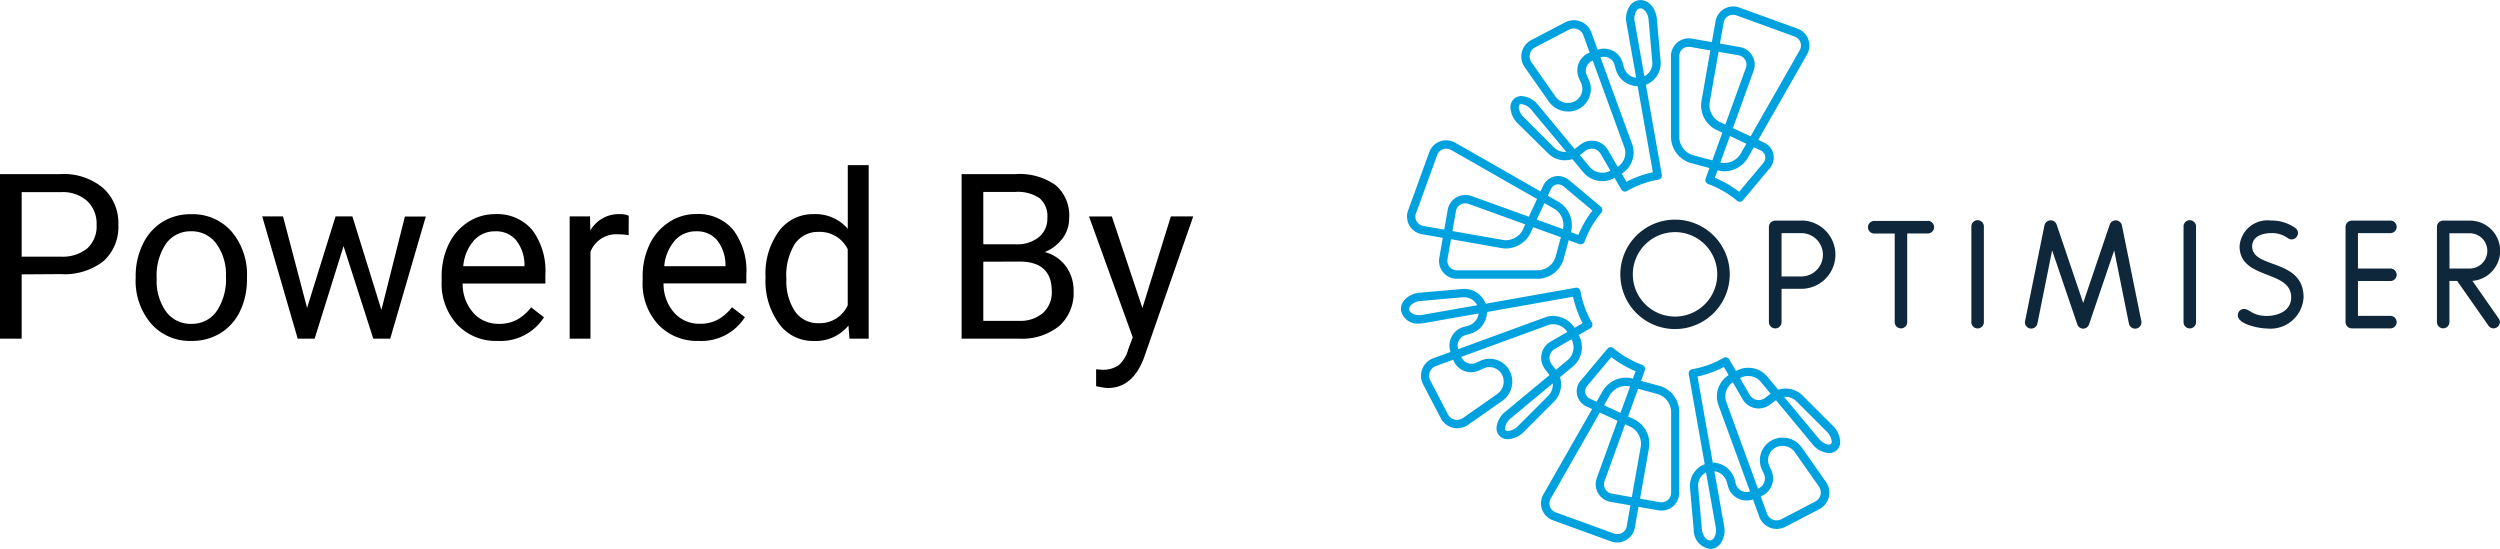 <svg xmlns="http://www.w3.org/2000/svg" width="97.238" height="21.346" viewBox="0 0 97.238 21.346">
  <g id="Group_4597" data-name="Group 4597" transform="translate(-0.328)">
    <g id="Group_4560" data-name="Group 4560" transform="translate(54.813)">
      <g id="Optimiser_RGB-01" transform="translate(0 0)">
        <g id="Group_5" data-name="Group 5" transform="translate(8.538 8.542)">
          <path id="Path_9" data-name="Path 9" d="M281.6,159.963h-2.08a.246.246,0,1,0,0,.492h.794V163.9a.243.243,0,1,0,.486,0v-3.448h.8a.246.246,0,0,0,0-.492Z" transform="translate(-269.642 -159.913)" fill="#0e273a"/>
          <path id="Path_10" data-name="Path 10" d="M329.421,163.575v-3.723a.243.243,0,1,1,.486,0v3.723a.243.243,0,1,1-.486,0Z" transform="translate(-315.767 -159.586)" fill="#0e273a"/>
          <path id="Path_11" data-name="Path 11" d="M359.895,163.606l-.756-3.731a.247.247,0,0,0-.469-.034l-1.036,3.059-1.036-3.059a.247.247,0,0,0-.469.034l-.756,3.731c0,.011-.006.006-.006.04a.246.246,0,0,0,.486.058l.573-2.849.979,2.877a.24.24,0,0,0,.229.166.243.243,0,0,0,.228-.166h0l.978-2.877.573,2.849a.246.246,0,0,0,.24.195.243.243,0,0,0,.247-.252C359.9,163.612,359.895,163.618,359.895,163.606Z" transform="translate(-339.631 -159.658)" fill="#0e273a"/>
          <path id="Path_12" data-name="Path 12" d="M432.233,163.575v-3.723a.243.243,0,1,1,.486,0v3.723a.243.243,0,1,1-.486,0Z" transform="translate(-410.327 -159.586)" fill="#0e273a"/>
          <path id="Path_13" data-name="Path 13" d="M458.534,163.419a.236.236,0,0,1,.246-.247c.218,0,.315.269.88.269.424,0,.949-.189.949-.723,0-1.085-2.007-.666-2.007-1.988a1.086,1.086,0,0,1,1.212-1,1.606,1.606,0,0,1,.96.293.246.246,0,0,1,.1.195.253.253,0,0,1-.251.247.246.246,0,0,1-.137-.046,1.057,1.057,0,0,0-.634-.2c-.389,0-.761.143-.761.517,0,.884,2,.459,2,1.981a1.29,1.29,0,0,1-1.435,1.212C459.386,163.93,458.534,163.775,458.534,163.419Z" transform="translate(-434.516 -159.695)" fill="#0e273a"/>
          <path id="Path_14" data-name="Path 14" d="M511.176,162.173h1.263a.243.243,0,0,0,0-.486h-1.263V160.31h1.263a.243.243,0,0,0,0-.486h-1.5a.244.244,0,0,0-.246.246v3.7a.247.247,0,0,0,.246.245h1.5a.243.243,0,0,0,0-.486h-1.263Z" transform="translate(-482.486 -159.785)" fill="#0e273a"/>
          <path id="Path_15" data-name="Path 15" d="M161.458,163.6a2.128,2.128,0,1,1,2.128-2.128A2.13,2.13,0,0,1,161.458,163.6Zm0-3.77a1.642,1.642,0,1,0,1.642,1.642A1.644,1.644,0,0,0,161.458,159.829Z" transform="translate(-159.33 -159.343)" fill="#0e273a"/>
          <path id="Path_16" data-name="Path 16" d="M556.392,162.167a1.174,1.174,0,0,0-.107-2.344h-1.034a.246.246,0,0,0-.24.246v3.7a.243.243,0,1,0,.486,0v-1.6h.3l1.222,1.744a.231.231,0,0,0,.194.1.248.248,0,0,0,.246-.245.237.237,0,0,0-.046-.137Zm-.895-1.853h.788a.686.686,0,1,1,0,1.372H555.5Z" transform="translate(-523.249 -159.784)" fill="#0e273a"/>
          <path id="Path_17" data-name="Path 17" d="M232.592,159.823h-1.012a.247.247,0,0,0-.246.246v3.7a.246.246,0,0,0,.492,0v-1.293h.766a1.329,1.329,0,0,0,0-2.658Zm0,2.172h-.766v-1.686h.766a.843.843,0,0,1,0,1.686Z" transform="translate(-225.555 -159.784)" fill="#0e273a"/>
        </g>
        <g id="Group_6" data-name="Group 6" transform="translate(0 0)">
          <path id="Path_18" data-name="Path 18" d="M107.533,58.908a.919.919,0,0,0,.647.259.946.946,0,0,0,.286-.045l.436.524a.962.962,0,0,0,.736.331.912.912,0,0,0,.457-.119l.013-.007.262.453a.163.163,0,0,0,.222.059,3.729,3.729,0,0,1,1.223-.443.162.162,0,0,0,.132-.188l-.621-3.5a.9.9,0,0,0,.575-.9l-.146-1.652c-.04-.452-.35-.786-.7-.739a.524.524,0,0,0-.352.218.889.889,0,0,0-.131.678l.376,2.123a.573.573,0,0,1-.476-.4l-.045-.168a.751.751,0,0,0-.729-.567.783.783,0,0,0-.248.042l-.24-.659a.724.724,0,0,0-.68-.489.759.759,0,0,0-.353.089l-1.293.674a.724.724,0,0,0-.262,1.078l.936,1.334a.915.915,0,0,0,.743.376.872.872,0,0,0,.418-.1l.023-.012a.876.876,0,0,0,.366-1.121l-.074-.159a.427.427,0,0,1,.225-.588l1.236,3.388a.652.652,0,0,1-.265.744l-.371-.642a.728.728,0,0,0-.631-.375.745.745,0,0,0-.456.159l-.217.166-1.41-1.7a.9.9,0,0,0-.651-.36.43.43,0,0,0-.3.11.436.436,0,0,0-.137.322.937.937,0,0,0,.3.645Zm3.431-5.561a.2.2,0,0,1,.133-.088h.022c.131,0,.287.171.312.447l.146,1.652a.572.572,0,0,1-.309.542l-.376-2.123A.574.574,0,0,1,110.964,53.347Zm-2.248,2.038a.758.758,0,0,0,.018.617l.074.158a.552.552,0,0,1-.225.7l-.023.012a.549.549,0,0,1-.264.066.585.585,0,0,1-.476-.237l-.936-1.334a.4.4,0,0,1,.147-.6l1.293-.674a.437.437,0,0,1,.2-.052.4.4,0,0,1,.375.276l.24.659A.756.756,0,0,0,108.717,55.385Zm2.08,3.167-1.237-3.389a.457.457,0,0,1,.137-.021.429.429,0,0,1,.415.326l.045.168a.9.9,0,0,0,.849.65l.593,3.347a4.048,4.048,0,0,0-1.027.371l-.182-.315A.98.98,0,0,0,110.8,58.552Zm-1.831.255a.423.423,0,0,1,.258-.092.4.4,0,0,1,.35.213l.371.642-.013.007a.587.587,0,0,1-.294.075.643.643,0,0,1-.486-.214l-.393-.473Zm-2.553-1.8a.1.1,0,0,1,.077-.024.6.6,0,0,1,.4.243l1.342,1.613a.6.6,0,0,1-.469-.162l-1.175-1.173a.633.633,0,0,1-.207-.408A.12.12,0,0,1,106.412,57.008Z" transform="translate(-101.794 -52.933)" fill="#00a1df"/>
          <path id="Path_19" data-name="Path 19" d="M184.582,62.1l.744.2-.15.414a.163.163,0,0,0,.1.208,3.73,3.73,0,0,1,1.125.651.162.162,0,0,0,.229-.02l1.024-1.223a.64.64,0,0,0-.229-1.031l-.2-.094,1.889-3.306a.7.7,0,0,0-.377-1.026l-2.231-.81a.765.765,0,0,0-.263-.048.694.694,0,0,0-.683.594l-.139.793-.755-.133a.694.694,0,0,0-.836.7l0,3.146A1.076,1.076,0,0,0,184.582,62.1Zm.751-2.338.348-1.984.755.133a.37.37,0,0,1,.3.514l-.793,2.184-.218-.1A.74.74,0,0,1,185.332,59.757Zm.419,2.317.372-1.025.638.3-.232.406a.74.74,0,0,1-.623.342.584.584,0,0,1-.152-.019Zm1.739-.254a.346.346,0,0,1-.089.3l-.922,1.1a4.049,4.049,0,0,0-.944-.547l.105-.29.03.008a.912.912,0,0,0,.237.03,1.064,1.064,0,0,0,.9-.505l.246-.43.227.105A.345.345,0,0,1,187.491,61.82Zm-1.615-5.16a.365.365,0,0,1,.363-.325.442.442,0,0,1,.151.028l2.231.81a.373.373,0,0,1,.205.56l-1.9,3.33-.689-.32.8-2.211a.694.694,0,0,0-.547-.945l-.755-.134Zm-1.616,1.021a.368.368,0,0,1,.264-.1.474.474,0,0,1,.082.007l.755.133-.348,1.984a1.059,1.059,0,0,0,.573,1.1l.243.114-.391,1.077-.771-.208a.743.743,0,0,1-.513-.67l0-3.146A.4.4,0,0,1,184.26,57.681Z" transform="translate(-173.322 -55.764)" fill="#00a1df"/>
          <path id="Path_20" data-name="Path 20" d="M194.1,226.986l.371.641a.729.729,0,0,0,.632.375.746.746,0,0,0,.456-.159l.217-.166,1.41,1.7a.9.9,0,0,0,.652.36.43.43,0,0,0,.3-.11.437.437,0,0,0,.137-.322.937.937,0,0,0-.3-.645l-1.175-1.173a.919.919,0,0,0-.648-.259.947.947,0,0,0-.286.045l-.435-.523a.961.961,0,0,0-.736-.331.914.914,0,0,0-.457.119l-.013.008-.263-.454a.162.162,0,0,0-.222-.059,3.738,3.738,0,0,1-1.223.442.162.162,0,0,0-.132.188l.621,3.505a.9.9,0,0,0-.574.9l.146,1.652a.733.733,0,0,0,.635.743.5.5,0,0,0,.064,0,.523.523,0,0,0,.352-.217.888.888,0,0,0,.131-.678l-.376-2.123a.572.572,0,0,1,.476.4l.046.168a.75.75,0,0,0,.728.567.783.783,0,0,0,.249-.042l.24.66a.725.725,0,0,0,.681.489.759.759,0,0,0,.353-.089l1.294-.674a.723.723,0,0,0,.262-1.078l-.936-1.335a.916.916,0,0,0-.743-.375.876.876,0,0,0-.422.107l-.017.01a.875.875,0,0,0-.366,1.121l.074.158a.426.426,0,0,1-.226.588l-1.236-3.387A.652.652,0,0,1,194.1,226.986Zm2.464.728,1.175,1.173a.632.632,0,0,1,.207.408.12.12,0,0,1-.032.089c-.07.064-.291.005-.478-.219l-1.342-1.613A.6.6,0,0,1,196.563,227.714Zm-2.17-.9a.589.589,0,0,1,.295-.075.633.633,0,0,1,.486.214l.393.473-.206.158a.424.424,0,0,1-.259.092.407.407,0,0,1-.351-.213l-.371-.641Zm-1.033,6.23a.2.2,0,0,1-.133.087h-.022c-.131,0-.287-.171-.311-.447l-.146-1.652a.576.576,0,0,1,.308-.544l.376,2.124A.582.582,0,0,1,193.361,233.046Zm2.248-2.039a.758.758,0,0,0-.018-.616l-.074-.158a.553.553,0,0,1,.231-.7l.017-.01a.547.547,0,0,1,.263-.065.587.587,0,0,1,.477.237l.936,1.335a.4.4,0,0,1-.147.6l-1.294.674a.436.436,0,0,1-.2.052.4.4,0,0,1-.375-.276l-.24-.659A.755.755,0,0,0,195.609,231.007Zm-2.08-3.166,1.237,3.389a.457.457,0,0,1-.138.022.429.429,0,0,1-.414-.326l-.046-.168a.9.9,0,0,0-.849-.65l-.593-3.347a4.058,4.058,0,0,0,1.027-.371l.183.316A.981.981,0,0,0,193.529,227.841Z" transform="translate(-181.186 -212.114)" fill="#00a1df"/>
          <path id="Path_21" data-name="Path 21" d="M125.572,222.65l-.744-.2.15-.415a.162.162,0,0,0-.1-.208,3.719,3.719,0,0,1-1.125-.651.162.162,0,0,0-.229.02l-1.025,1.224a.64.64,0,0,0,.229,1.031l.2.094-1.889,3.306a.7.7,0,0,0,.377,1.026l2.231.81a.765.765,0,0,0,.261.047.694.694,0,0,0,.683-.594l.139-.793.755.134a.8.8,0,0,0,.138.012.691.691,0,0,0,.493-.2.719.719,0,0,0,.2-.515l0-3.146A1.06,1.06,0,0,0,125.572,222.65Zm-.751,2.338-.349,1.983-.754-.133a.37.37,0,0,1-.3-.514l.793-2.184.218.1A.741.741,0,0,1,124.822,224.988Zm-.419-2.317-.372,1.025-.639-.3.233-.406a.738.738,0,0,1,.623-.342.58.58,0,0,1,.152.019Zm-1.74.254a.346.346,0,0,1,.089-.3l.923-1.1a4.035,4.035,0,0,0,.944.547l-.105.291-.03-.008a.908.908,0,0,0-.237-.031,1.062,1.062,0,0,0-.9.506l-.246.43-.227-.105A.345.345,0,0,1,122.663,222.924Zm1.615,5.159a.365.365,0,0,1-.363.325.444.444,0,0,1-.151-.028l-2.231-.81a.373.373,0,0,1-.206-.56l1.9-3.33.689.321-.8,2.21a.695.695,0,0,0,.546.945l.754.133Zm1.616-1.02a.386.386,0,0,1-.345.1l-.756-.134.349-1.983a1.06,1.06,0,0,0-.573-1.1l-.243-.113.391-1.077.771.208a.743.743,0,0,1,.513.669l0,3.146A.4.4,0,0,1,125.893,227.064Z" transform="translate(-115.486 -207.635)" fill="#00a1df"/>
          <path id="Path_22" data-name="Path 22" d="M56.633,124.575l.793.139-.133.755a.694.694,0,0,0,.7.836h0l3.146,0a1.062,1.062,0,0,0,.983-.754l.2-.744.413.15a.162.162,0,0,0,.208-.1,3.721,3.721,0,0,1,.651-1.124.163.163,0,0,0-.02-.229l-1.222-1.024a.691.691,0,0,0-.445-.171.647.647,0,0,0-.586.4l-.094.2-3.306-1.889a.752.752,0,0,0-.37-.1.7.7,0,0,0-.657.479l-.81,2.23a.694.694,0,0,0,.547.945Zm5.471-.2v0l-1.025-.372.3-.638.407.233A.734.734,0,0,1,62.1,124.376Zm-1.47-.185-.1.218a.563.563,0,0,1-.047.082.768.768,0,0,1-.6.316.561.561,0,0,1-.1-.008L57.8,124.45l.133-.754a.366.366,0,0,1,.363-.325.443.443,0,0,1,.151.028Zm1.176,1.273a.743.743,0,0,1-.67.513l-3.146,0v0a.37.37,0,0,1-.381-.454l.133-.755,1.984.349a.892.892,0,0,0,.153.013h0a1.1,1.1,0,0,0,.734-.3.943.943,0,0,0,.211-.286l.113-.243,1.077.391Zm-.192-2.618a.327.327,0,0,1,.292-.213.371.371,0,0,1,.236.1l1.1.922a4.04,4.04,0,0,0-.547.944l-.29-.105.008-.03a1.052,1.052,0,0,0-.474-1.141l-.431-.246Zm-5.226.894.81-2.23a.375.375,0,0,1,.351-.264.42.42,0,0,1,.209.058l3.33,1.9-.32.689-2.211-.8a.767.767,0,0,0-.262-.047.7.7,0,0,0-.684.594l-.133.754-.793-.139a.37.37,0,0,1-.3-.514Z" transform="translate(-55.793 -115.463)" fill="#00a1df"/>
          <path id="Path_23" data-name="Path 23" d="M59.157,195.828l.523-.435a.973.973,0,0,0,.213-1.193l-.008-.013.454-.263a.163.163,0,0,0,.059-.223,3.718,3.718,0,0,1-.443-1.222.162.162,0,0,0-.188-.132l-3.5.621a.892.892,0,0,0-.9-.575l-1.651.146a.889.889,0,0,0-.621.3.524.524,0,0,0-.119.4.654.654,0,0,0,.71.5,1.059,1.059,0,0,0,.186-.017l2.123-.375a.575.575,0,0,1-.4.476l-.169.045a.752.752,0,0,0-.525.977l-.659.24a.724.724,0,0,0-.4,1.034l.675,1.293a.722.722,0,0,0,.645.4.751.751,0,0,0,.432-.14l1.334-.936a.913.913,0,0,0,.271-1.16l-.012-.022a.88.88,0,0,0-.765-.445.839.839,0,0,0-.356.078l-.158.074a.455.455,0,0,1-.193.044.428.428,0,0,1-.394-.27L58.7,193.8a.557.557,0,0,1,.192-.033.655.655,0,0,1,.551.3l-.642.371a.725.725,0,0,0-.216,1.088l.166.217-1.7,1.41a.935.935,0,0,0-.36.615.424.424,0,0,0,.443.47.947.947,0,0,0,.632-.3l1.173-1.175A.942.942,0,0,0,59.157,195.828ZM53.81,193.4a.737.737,0,0,1-.129.012c-.2,0-.371-.093-.388-.217a.2.2,0,0,1,.05-.151.583.583,0,0,1,.4-.182l1.651-.146.044,0a.575.575,0,0,1,.5.311Zm1.894,2.231h0a.777.777,0,0,0,.331-.075l.158-.074a.515.515,0,0,1,.219-.048.55.55,0,0,1,.479.274l.012.022a.589.589,0,0,1-.172.739l-1.334.936a.428.428,0,0,1-.246.081.4.4,0,0,1-.357-.228l-.674-1.293a.4.4,0,0,1,.225-.578l.659-.24A.751.751,0,0,0,55.7,195.635Zm3.185-2.188a.883.883,0,0,0-.3.052L55.2,194.735a.428.428,0,0,1,.3-.552l.17-.045a.9.9,0,0,0,.649-.848l3.348-.593a4.036,4.036,0,0,0,.371,1.027l-.316.183A.977.977,0,0,0,58.89,193.447ZM58.757,195a.413.413,0,0,1,.205-.276l.642-.371.007.013a.645.645,0,0,1-.139.78l-.472.393-.159-.207A.412.412,0,0,1,58.757,195Zm-.044,1.536-1.173,1.175a.642.642,0,0,1-.4.207.124.124,0,0,1-.095-.032.119.119,0,0,1-.024-.091.631.631,0,0,1,.243-.387l1.613-1.342A.6.6,0,0,1,58.713,196.533Z" transform="translate(-52.967 -181.155)" fill="#00a1df"/>
        </g>
      </g>
    </g>
    <path id="Path_5706" data-name="Path 5706" d="M1.586-2.5V0H.743V-6.4H3.1a2.371,2.371,0,0,1,1.646.536,1.818,1.818,0,0,1,.6,1.419,1.794,1.794,0,0,1-.582,1.435,2.477,2.477,0,0,1-1.668.5Zm0-.69H3.1A1.518,1.518,0,0,0,4.14-3.513a1.164,1.164,0,0,0,.36-.921,1.2,1.2,0,0,0-.36-.914A1.422,1.422,0,0,0,3.151-5.7H1.586Zm4.434.773A2.808,2.808,0,0,1,6.3-3.678,2.049,2.049,0,0,1,7.06-4.54a2.081,2.081,0,0,1,1.118-.3,2.005,2.005,0,0,1,1.571.672,2.587,2.587,0,0,1,.6,1.789v.057a2.833,2.833,0,0,1-.266,1.246,2.019,2.019,0,0,1-.76.859A2.105,2.105,0,0,1,8.187.088,2,2,0,0,1,6.62-.584a2.574,2.574,0,0,1-.6-1.78Zm.817.1A2.034,2.034,0,0,0,7.2-1.055a1.174,1.174,0,0,0,.982.479,1.167,1.167,0,0,0,.984-.486,2.224,2.224,0,0,0,.365-1.36,2.031,2.031,0,0,0-.371-1.268,1.181,1.181,0,0,0-.987-.486,1.167,1.167,0,0,0-.971.479A2.208,2.208,0,0,0,6.838-2.325Zm8.741,1.2.914-3.634h.813L15.921,0h-.659L14.106-3.6,12.981,0h-.659l-1.38-4.755h.809l.936,3.56,1.107-3.56h.655ZM20.1.088a2.078,2.078,0,0,1-1.573-.635,2.357,2.357,0,0,1-.606-1.7V-2.4a2.853,2.853,0,0,1,.27-1.263,2.108,2.108,0,0,1,.756-.87A1.9,1.9,0,0,1,20-4.843a1.781,1.781,0,0,1,1.441.611,2.645,2.645,0,0,1,.514,1.749v.338H18.738a1.69,1.69,0,0,0,.411,1.136,1.292,1.292,0,0,0,1,.433,1.416,1.416,0,0,0,.729-.176,1.833,1.833,0,0,0,.523-.466l.5.387A2,2,0,0,1,20.1.088ZM20-4.175a1.084,1.084,0,0,0-.826.358,1.741,1.741,0,0,0-.413,1h2.382v-.062a1.548,1.548,0,0,0-.334-.96A1.021,1.021,0,0,0,20-4.175Zm5.194.149a2.436,2.436,0,0,0-.4-.031,1.071,1.071,0,0,0-1.085.681V0H22.9V-4.755h.791l.013.549a1.266,1.266,0,0,1,1.134-.637.831.831,0,0,1,.36.062ZM27.918.088a2.078,2.078,0,0,1-1.573-.635,2.357,2.357,0,0,1-.606-1.7V-2.4a2.853,2.853,0,0,1,.27-1.263,2.108,2.108,0,0,1,.756-.87,1.9,1.9,0,0,1,1.052-.314,1.781,1.781,0,0,1,1.441.611,2.645,2.645,0,0,1,.514,1.749v.338H26.552a1.69,1.69,0,0,0,.411,1.136,1.292,1.292,0,0,0,1,.433,1.416,1.416,0,0,0,.729-.176,1.833,1.833,0,0,0,.523-.466l.5.387A2,2,0,0,1,27.918.088Zm-.1-4.263a1.084,1.084,0,0,0-.826.358,1.741,1.741,0,0,0-.413,1H28.96v-.062a1.548,1.548,0,0,0-.334-.96A1.021,1.021,0,0,0,27.817-4.175Zm2.7,1.758a2.785,2.785,0,0,1,.519-1.76,1.64,1.64,0,0,1,1.358-.666,1.649,1.649,0,0,1,1.323.571V-6.75h.813V0h-.747l-.04-.51a1.656,1.656,0,0,1-1.358.6,1.624,1.624,0,0,1-1.347-.677,2.817,2.817,0,0,1-.521-1.767Zm.813.092a2.109,2.109,0,0,0,.334,1.266,1.08,1.08,0,0,0,.923.457A1.186,1.186,0,0,0,33.715-1.3V-3.48a1.2,1.2,0,0,0-1.121-.672,1.085,1.085,0,0,0-.932.461A2.322,2.322,0,0,0,31.329-2.325ZM38.145,0V-6.4h2.092a2.428,2.428,0,0,1,1.567.431,1.552,1.552,0,0,1,.525,1.274,1.3,1.3,0,0,1-.255.793,1.652,1.652,0,0,1-.694.534,1.484,1.484,0,0,1,.82.552,1.583,1.583,0,0,1,.3.969,1.711,1.711,0,0,1-.558,1.354A2.308,2.308,0,0,1,40.364,0Zm.844-2.993v2.3h1.393A1.341,1.341,0,0,0,41.311-1a1.073,1.073,0,0,0,.341-.842q0-1.156-1.257-1.156Zm0-.677h1.274a1.338,1.338,0,0,0,.885-.277A.927.927,0,0,0,41.48-4.7a.912.912,0,0,0-.308-.767,1.513,1.513,0,0,0-.936-.24H38.988Zm6.188,2.479,1.107-3.564h.87L45.242.734Q44.8,1.92,43.831,1.92l-.154-.013-.3-.057V1.191l.22.018a1.082,1.082,0,0,0,.644-.167,1.209,1.209,0,0,0,.38-.611l.18-.483-1.7-4.7h.888Z" transform="translate(-0.415 13.172)"/>
  </g>
</svg>
